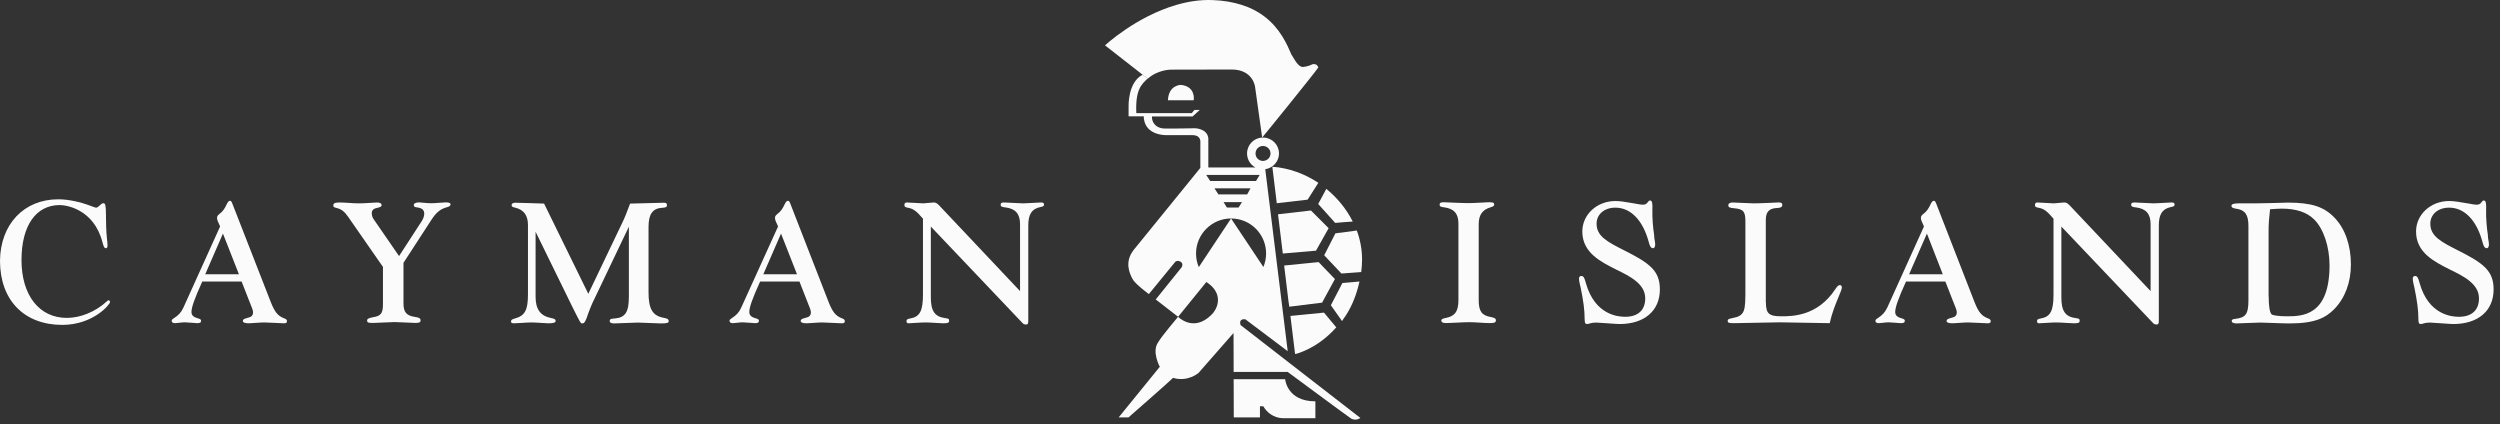 <?xml version="1.0" encoding="UTF-8"?> <svg xmlns="http://www.w3.org/2000/svg" width="383" height="65" viewBox="0 0 383 65" fill="none"><rect x="0" y="0" width="383" height="65" fill="#333333" stroke="none"/><path d="M8.924 30.532C10.431 30.532 12.22 30.908 13.914 31.549C14.29 31.7 14.61 31.812 14.706 31.812C14.892 31.812 15.024 31.719 15.306 31.453C15.572 31.19 15.684 31.135 15.854 31.135C16.117 31.135 16.23 31.417 16.23 32.886C16.23 34.034 16.268 35.484 16.38 36.5C16.418 36.763 16.474 37.366 16.474 37.555C16.474 37.837 16.418 38.026 16.249 38.026C15.985 38.026 15.873 37.799 15.703 37.122C14.366 32.001 10.13 31.417 9.149 31.417C5.497 31.417 3.294 34.58 3.294 39.832C3.294 45.236 6.006 48.702 10.242 48.702C12.314 48.702 14.591 47.778 16.287 46.235C16.438 46.085 16.55 46.008 16.662 46.008C16.775 46.008 16.851 46.14 16.851 46.291C16.851 46.649 14.254 49.773 9.546 49.773C3.691 49.773 0 45.989 0 39.945C0.057 34.374 3.653 30.532 8.924 30.532Z" fill="#fbfbfb"></path><path d="M33.722 34.692C33.401 34.015 33.251 33.675 33.251 33.412C33.251 33.149 33.306 33.037 33.626 32.771C34.136 32.396 34.418 31.982 34.774 31.209C34.925 30.927 35.057 30.757 35.246 30.757C35.377 30.757 35.473 30.889 35.566 31.116L41.496 46.31C42.08 47.778 42.551 48.362 43.417 48.721C43.833 48.871 43.964 48.984 43.964 49.171C43.964 49.436 43.869 49.529 43.493 49.529C43.079 49.529 41.101 49.398 40.479 49.398C39.879 49.398 38.503 49.529 38.109 49.529C37.506 49.529 37.205 49.398 37.205 49.171C37.205 48.946 37.355 48.852 37.843 48.721C38.542 48.57 38.767 48.343 38.767 47.817C38.767 47.553 38.616 47.176 38.164 46.066L37.016 43.128H30.99C29.768 45.819 29.335 47.101 29.335 47.797C29.335 48.269 29.598 48.57 30.294 48.757C30.708 48.888 30.803 48.946 30.803 49.135C30.803 49.398 30.67 49.51 30.201 49.51C29.936 49.51 28.787 49.379 28.318 49.379C27.847 49.379 27.075 49.51 26.811 49.51C26.491 49.51 26.302 49.379 26.302 49.154C26.302 49.02 26.359 48.927 26.661 48.738C27.357 48.286 27.752 47.872 28.091 47.138L33.722 34.692ZM34.155 35.785L31.442 42.016H36.602L34.155 35.785Z" fill="#fbfbfb"></path><path d="M58.706 40.945L53.303 33.169C52.757 32.396 52.286 32.02 51.513 31.851C51.155 31.755 51.061 31.7 51.061 31.473C51.061 31.021 51.571 31.021 52.154 31.021C52.793 31.021 54.075 31.155 55.034 31.155C55.958 31.155 57.312 31.021 57.783 31.021C58.197 31.021 58.462 31.155 58.462 31.437C58.462 31.624 58.328 31.719 57.914 31.812C57.218 31.944 56.955 32.188 56.955 32.678C56.955 32.942 57.048 33.319 57.218 33.544L61.134 39.23L64.523 34.016C64.844 33.563 64.994 33.092 64.994 32.736C64.994 32.152 64.636 31.87 63.901 31.774C63.526 31.738 63.394 31.643 63.394 31.418C63.394 31.155 63.715 31.004 64.222 31.004C64.485 31.004 65.37 31.136 66.049 31.136C66.745 31.136 67.913 31.004 68.288 31.004C68.759 31.004 69.023 31.097 69.023 31.286C69.023 31.511 68.855 31.662 68.439 31.755C67.442 32.04 66.839 32.528 66.068 33.714L61.813 40.266V46.48C61.813 47.817 62.265 48.362 63.564 48.551C64.241 48.645 64.43 48.776 64.43 49.097C64.43 49.379 64.241 49.472 63.638 49.472C63.167 49.472 61.134 49.341 60.438 49.341C59.742 49.341 57.783 49.472 57.199 49.472C56.596 49.472 56.24 49.472 56.24 49.116C56.24 48.834 56.465 48.738 57.106 48.606C58.347 48.42 58.668 48.004 58.668 46.65V40.945H58.706Z" fill="#fbfbfb"></path><path d="M82.052 35.503V45.482C82.052 47.364 82.786 48.4 84.424 48.721C84.838 48.814 85.121 48.871 85.121 49.171C85.121 49.436 84.764 49.529 83.972 49.529C83.597 49.529 82.109 49.398 81.413 49.398C80.678 49.398 79.341 49.529 78.758 49.529C78.437 49.529 78.287 49.472 78.287 49.247C78.287 49.02 78.418 48.926 78.87 48.795C80.415 48.381 80.884 47.515 80.884 45.085V34.467C80.884 32.998 80.246 32.133 78.927 31.812C78.607 31.755 78.38 31.68 78.38 31.436C78.38 31.19 78.569 31.059 78.966 31.059C80.057 31.059 82.805 31.19 83.353 31.19L90.129 45.011L95.25 34.297C95.664 33.47 96.08 32.434 96.53 31.19C97.001 31.19 101.163 31.059 101.709 31.059C101.991 31.059 102.18 31.116 102.18 31.417C102.18 31.7 102.048 31.793 101.503 31.831C99.996 31.888 99.355 32.79 99.355 34.768V44.784C99.355 47.307 99.958 48.362 101.634 48.682C102.103 48.776 102.443 48.833 102.443 49.19C102.443 49.455 102.254 49.548 101.218 49.548C100.484 49.548 98.377 49.417 97.736 49.417C97.133 49.417 94.629 49.548 94.083 49.548C93.631 49.548 93.406 49.417 93.406 49.171C93.406 48.926 93.557 48.814 94.14 48.795C95.798 48.663 96.343 47.836 96.343 45.425V34.73L90.751 46.441C90.619 46.762 90.299 47.458 90.11 48.041C89.734 49.228 89.526 49.548 89.208 49.548C88.943 49.548 88.943 49.51 87.739 47.118L82.052 35.503Z" fill="#fbfbfb"></path><path d="M119.201 34.692C118.88 34.015 118.73 33.675 118.73 33.412C118.73 33.149 118.785 33.037 119.105 32.771C119.615 32.396 119.897 31.982 120.253 31.209C120.404 30.927 120.536 30.757 120.725 30.757C120.856 30.757 120.952 30.889 121.045 31.116L126.958 46.31C127.542 47.778 128.011 48.362 128.877 48.721C129.292 48.871 129.424 48.984 129.424 49.171C129.424 49.436 129.329 49.529 128.953 49.529C128.539 49.529 126.561 49.398 125.941 49.398C125.339 49.398 123.963 49.529 123.569 49.529C122.966 49.529 122.664 49.398 122.664 49.171C122.664 48.946 122.815 48.852 123.305 48.721C124.002 48.57 124.226 48.343 124.226 47.817C124.226 47.553 124.076 47.176 123.624 46.066L122.476 43.128H116.45C115.228 45.819 114.795 47.101 114.795 47.797C114.795 48.269 115.058 48.57 115.754 48.757C116.168 48.888 116.263 48.946 116.263 49.135C116.263 49.398 116.132 49.51 115.661 49.51C115.398 49.51 114.247 49.379 113.778 49.379C113.307 49.379 112.535 49.51 112.271 49.51C111.951 49.51 111.762 49.379 111.762 49.154C111.762 49.02 111.819 48.927 112.121 48.738C112.817 48.286 113.214 47.872 113.551 47.138L119.201 34.692ZM119.653 35.785L116.941 42.016H122.1L119.653 35.785Z" fill="#fbfbfb"></path><path d="M141.437 33.544C140.382 32.302 139.892 31.944 139.007 31.812C138.65 31.719 138.554 31.662 138.554 31.398C138.554 31.135 138.686 31.02 138.932 31.02C139.121 31.02 141.267 31.154 141.456 31.154C141.642 31.154 142.791 31.02 143.018 31.02C143.338 31.02 143.489 31.078 143.884 31.473L156.272 44.597V34.336C156.272 32.771 155.576 31.963 154.033 31.774C153.655 31.738 153.298 31.681 153.298 31.398C153.298 31.078 153.449 31.02 153.844 31.02C154.219 31.02 156.236 31.154 156.762 31.154C157.288 31.154 159.154 31.02 159.472 31.02C159.793 31.02 159.943 31.078 159.943 31.341C159.943 31.568 159.85 31.623 159.398 31.719C158.08 31.982 157.534 32.81 157.534 34.541V49.077C157.534 49.587 157.477 49.718 157.157 49.718C157.006 49.718 156.836 49.661 156.743 49.587L142.604 34.711V45.537C142.604 47.647 143.188 48.513 144.807 48.738C145.276 48.795 145.41 48.833 145.41 49.154C145.41 49.436 145.221 49.529 144.505 49.529C143.958 49.529 142.623 49.398 141.812 49.398C141.04 49.398 139.478 49.529 139.157 49.529C138.97 49.529 138.875 49.398 138.875 49.209C138.875 48.946 138.97 48.888 139.42 48.795C140.927 48.532 141.398 47.647 141.398 45.104V33.544H141.437Z" fill="#fbfbfb"></path><path d="M226.538 45.951C226.538 47.685 226.99 48.324 228.403 48.57C229.004 48.702 229.174 48.795 229.174 49.077C229.174 49.529 228.667 49.491 227.987 49.491C227.291 49.491 226.124 49.359 225.069 49.359C224.053 49.359 222.283 49.491 221.68 49.491C221.134 49.491 220.814 49.455 220.814 49.077C220.814 48.927 220.965 48.814 221.455 48.721C222.885 48.455 223.431 47.721 223.431 45.97V34.223C223.431 32.716 222.735 31.944 221.192 31.755C220.778 31.7 220.551 31.661 220.551 31.341C220.551 31.078 220.701 30.984 221.192 30.984C221.474 30.984 223.847 31.116 224.899 31.116C226.05 31.116 227.724 30.984 228.045 30.984C228.516 30.984 228.911 30.984 228.911 31.305C228.911 31.53 228.817 31.623 228.365 31.755C227.085 32.133 226.538 32.941 226.538 34.355V45.951Z" fill="#fbfbfb"></path><path d="M253.443 36.481C253.538 36.991 253.576 37.254 253.576 37.443C253.576 37.799 253.443 38.026 253.256 38.026C252.936 38.026 252.747 37.761 252.558 36.971C251.656 33.714 249.809 31.812 247.475 31.812C245.781 31.812 244.595 32.829 244.595 34.278C244.595 36.199 246.288 37.065 248.661 38.27C252.766 40.323 254.292 41.471 254.292 44.351C254.292 47.609 251.919 49.642 248.116 49.642C247.57 49.642 245.009 49.417 244.537 49.417C243.616 49.417 243.521 49.642 243.126 49.642C242.863 49.642 242.767 49.472 242.767 48.907C242.767 47.496 242.581 46.159 242.167 44.107C242.071 43.748 241.901 43.016 241.901 42.695C241.901 42.432 242.033 42.282 242.26 42.282C242.581 42.282 242.731 42.507 242.956 43.372C244.332 48.269 247.908 48.532 248.982 48.532C250.941 48.532 252.05 47.515 252.05 45.707C252.05 43.504 249.754 42.337 247.57 41.282C245.236 40.096 242.411 38.722 242.411 35.465C242.411 32.867 244.652 30.796 247.475 30.796C248.154 30.796 249.02 30.927 250.393 31.171C251.072 31.305 251.486 31.36 251.637 31.36C252.05 31.36 252.239 31.267 252.464 30.946C252.596 30.757 252.653 30.721 252.785 30.721C252.974 30.721 253.199 30.776 253.144 32.056C253.105 33.601 253.275 35.108 253.407 35.936L253.443 36.481Z" fill="#fbfbfb"></path><path d="M270.54 46.348C270.54 48.042 271.009 48.456 272.875 48.456C274.568 48.456 278.465 48.456 281.196 44.258C281.517 43.805 281.649 43.674 281.893 43.674C282.043 43.674 282.175 43.825 282.175 44.032C282.175 44.219 282.024 44.671 281.723 45.35C281.084 46.893 280.668 47.948 280.311 49.51L272.724 49.379L265.587 49.51C264.891 49.51 264.685 49.455 264.685 49.154C264.685 48.871 264.948 48.833 265.381 48.738C267.395 48.362 267.395 47.647 267.395 44.107V33.958C267.395 32.415 267.113 32.039 265.701 31.905C264.967 31.85 264.778 31.755 264.778 31.436C264.778 31.171 265.041 31.02 265.419 31.02C265.776 31.02 268.129 31.154 268.658 31.154C269.937 31.154 272.045 31.02 272.442 31.02C272.76 31.02 273.045 31.02 273.045 31.398C273.045 31.681 272.856 31.85 272.215 31.869C271.48 31.925 270.521 32.056 270.521 33.695V46.348H270.54Z" fill="#fbfbfb"></path><path d="M294.752 34.692C294.431 34.015 294.281 33.675 294.281 33.412C294.281 33.149 294.338 33.037 294.658 32.771C295.166 32.396 295.448 31.982 295.807 31.209C295.957 30.927 296.089 30.757 296.278 30.757C296.409 30.757 296.503 30.889 296.598 31.116L302.509 46.31C303.093 47.778 303.564 48.362 304.43 48.721C304.844 48.871 304.975 48.984 304.975 49.171C304.975 49.436 304.882 49.529 304.506 49.529C304.09 49.529 302.114 49.398 301.492 49.398C300.871 49.398 299.516 49.529 299.12 49.529C298.517 49.529 298.218 49.398 298.218 49.171C298.218 48.946 298.385 48.852 298.856 48.721C299.553 48.57 299.78 48.343 299.78 47.817C299.78 47.553 299.629 47.176 299.177 46.066L298.029 43.128H292.003C290.779 45.819 290.346 47.101 290.346 47.797C290.346 48.269 290.611 48.57 291.307 48.757C291.721 48.888 291.815 48.946 291.815 49.135C291.815 49.398 291.683 49.51 291.212 49.51C290.949 49.51 289.8 49.379 289.329 49.379C288.841 49.379 288.088 49.51 287.825 49.51C287.504 49.51 287.315 49.379 287.315 49.154C287.315 49.02 287.373 48.927 287.674 48.738C288.37 48.286 288.765 47.872 289.123 47.138L294.752 34.692ZM295.204 35.785L292.475 42.016H297.634L295.204 35.785Z" fill="#fbfbfb"></path><path d="M314.634 33.544C313.581 32.302 313.091 31.944 312.206 31.812C311.847 31.719 311.754 31.662 311.754 31.398C311.754 31.135 311.885 31.02 312.129 31.02C312.318 31.02 314.466 31.154 314.653 31.154C314.842 31.154 315.99 31.02 316.217 31.02C316.535 31.02 316.686 31.078 317.083 31.473L329.471 44.597V34.336C329.471 32.771 328.775 31.963 327.23 31.774C326.854 31.738 326.496 31.681 326.496 31.398C326.496 31.078 326.646 31.02 327.043 31.02C327.438 31.02 329.433 31.154 329.961 31.154C330.469 31.154 332.351 31.02 332.672 31.02C332.992 31.02 333.143 31.078 333.143 31.341C333.143 31.568 333.049 31.623 332.597 31.719C331.279 31.982 330.732 32.81 330.732 34.541V49.077C330.732 49.587 330.677 49.718 330.356 49.718C330.205 49.718 330.036 49.661 329.942 49.587L315.801 34.711V45.537C315.801 47.647 316.385 48.513 318.004 48.738C318.475 48.795 318.607 48.833 318.607 49.154C318.607 49.436 318.42 49.529 317.703 49.529C317.157 49.529 315.82 49.398 315.012 49.398C314.239 49.398 312.677 49.529 312.357 49.529C312.168 49.529 312.074 49.398 312.074 49.209C312.074 48.946 312.168 48.888 312.62 48.795C314.127 48.532 314.598 47.647 314.598 45.104V33.544H314.634Z" fill="#fbfbfb"></path><path d="M344.459 34.599C344.459 32.906 343.95 32.171 342.632 31.982C342.256 31.925 341.859 31.851 341.859 31.53C341.859 31.341 342.048 31.155 342.914 31.155H345.662C346.397 31.155 347.49 31.116 348.449 31.097C349.449 31.059 350.276 31.04 350.501 31.04C354.154 31.04 356.038 31.681 357.639 33.339C359.275 35.032 360.16 37.594 360.16 40.512C360.16 43.26 359.258 45.669 357.6 47.365C356.263 48.702 354.663 49.549 350.728 49.549C349.599 49.549 346.887 49.417 346.284 49.417C345.607 49.417 343.026 49.549 342.632 49.549C342.18 49.549 341.897 49.417 341.897 49.171C341.897 48.984 342.048 48.889 342.407 48.853C343.95 48.664 344.459 48.269 344.459 46.009V34.599ZM347.564 45.444C347.564 46.894 347.715 47.91 348.035 48.174C348.224 48.324 349.183 48.456 350.331 48.456C352.668 48.456 356.885 48.42 356.885 40.644C356.885 37.8 355.962 35.013 354.512 33.602C353.403 32.509 351.764 31.963 349.561 31.963C349.052 31.963 348.657 32.002 347.772 32.057C347.621 33.339 347.547 34.336 347.547 35.391V45.444H347.564Z" fill="#fbfbfb"></path><path d="M381.173 36.481C381.266 36.991 381.305 37.254 381.305 37.443C381.305 37.799 381.173 38.026 380.984 38.026C380.664 38.026 380.477 37.761 380.288 36.971C379.384 33.714 377.54 31.812 375.205 31.812C373.509 31.812 372.323 32.829 372.323 34.278C372.323 36.199 374.019 37.065 376.389 38.27C380.494 40.323 382.02 41.471 382.02 44.351C382.02 47.609 379.647 49.642 375.844 49.642C375.298 49.642 372.737 49.417 372.268 49.417C371.345 49.417 371.251 49.642 370.854 49.642C370.591 49.642 370.498 49.472 370.498 48.907C370.498 47.496 370.309 46.159 369.895 44.107C369.8 43.748 369.632 43.016 369.632 42.695C369.632 42.432 369.763 42.282 369.988 42.282C370.309 42.282 370.46 42.507 370.685 43.372C372.06 48.269 375.638 48.532 376.71 48.532C378.669 48.532 379.779 47.515 379.779 45.707C379.779 43.504 377.482 42.337 375.298 41.282C372.964 40.096 370.139 38.722 370.139 35.465C370.139 32.867 372.38 30.796 375.205 30.796C375.882 30.796 376.748 30.927 378.123 31.171C378.8 31.305 379.214 31.36 379.365 31.36C379.779 31.36 379.968 31.267 380.193 30.946C380.326 30.757 380.381 30.721 380.513 30.721C380.702 30.721 380.927 30.776 380.872 32.056C380.834 33.601 381.003 35.108 381.135 35.936L381.173 36.481Z" fill="#fbfbfb"></path><path d="M194.832 25.542C195.49 25.109 195.942 24.356 195.942 23.509C195.942 22.21 194.926 21.155 193.646 21.079C193.608 21.079 193.364 21.079 193.364 21.079C192.065 21.136 191.048 22.21 191.048 23.509C191.048 24.43 191.555 25.241 192.328 25.655H185.116V21.155C184.91 19.649 183.045 19.649 183.045 19.649C183.045 19.649 179.11 19.725 178.357 19.687C176.739 19.61 176.531 18.35 176.531 18.35C176.531 18.35 176.438 18.048 176.493 17.843H182.707L183.798 16.843H182.99L182.576 17.333H174.084C173.915 13.793 174.855 12.927 175.816 12.042L175.063 11.44C172.786 12.571 172.898 16.259 172.898 16.259V17.823H175.233C175.213 18.01 175.233 18.237 175.252 18.237C175.608 20.816 178.696 20.703 178.696 20.703H182.669C184.061 20.703 183.894 21.813 183.894 21.813V25.712C183.894 25.712 183.762 25.882 183.535 26.164C181.878 28.197 175.082 36.557 173.726 38.232C172.183 40.133 173.085 41.961 173.52 42.769C173.953 43.561 176.005 45.049 176.005 45.049L180.052 40.114C180.052 40.114 180.335 39.813 180.861 40.095C181.37 40.38 181.031 40.944 181.031 40.944L177.058 45.876L180.485 48.532L184.815 43.202C187.47 44.917 186.661 47.233 185.53 48.285C182.801 50.94 180.485 48.532 180.485 48.532C180.485 48.532 178.019 51.431 177.436 52.428C176.4 53.858 177.68 56.193 177.68 56.193L171.372 63.95H172.879C172.879 63.95 179.206 58.415 179.713 57.889C181.973 58.566 183.612 57.135 183.612 57.135L188.977 51.017L188.996 56.891V56.985H196.866H197.279C197.279 56.985 206.335 63.687 207.015 64.139C207.804 64.534 208.407 64.027 208.407 64.027L197.523 55.593L190.068 49.811C190.068 49.811 189.862 49.34 190.106 49.077C190.369 48.814 190.802 48.926 190.802 48.926L197.279 53.803L193.835 25.918C194.172 25.882 194.531 25.731 194.832 25.542ZM193.495 22.361C193.553 22.361 193.608 22.361 193.646 22.38C194.21 22.454 194.643 22.925 194.643 23.509C194.643 24.093 194.21 24.564 193.646 24.638C193.589 24.638 193.553 24.657 193.495 24.657C192.854 24.657 192.347 24.148 192.347 23.509C192.347 22.868 192.854 22.361 193.495 22.361ZM192.986 26.803L192.421 27.726H185.399L184.796 26.803H192.986ZM186.661 29.779L186.059 28.855H191.575L191.067 29.779H186.661ZM190.276 30.965L189.749 31.793H187.96L187.451 30.965H190.276ZM193.966 38.834C193.966 39.569 193.816 40.265 193.553 40.906L188.599 33.469L183.667 40.906V40.944C183.384 40.303 183.234 39.588 183.234 38.834C183.234 35.878 185.645 33.469 188.599 33.469C191.575 33.469 193.966 35.878 193.966 38.834Z" fill="#fbfbfb"></path><path d="M195.755 31.116L200.329 30.587L201.968 28.009C199.877 26.616 197.449 25.731 194.926 25.543V25.581L195.605 31.154L195.755 31.116Z" fill="#fbfbfb"></path><path d="M200.367 48.138L197.693 48.401L198.408 54.237C198.408 54.237 198.466 54.237 198.578 54.199C198.636 54.18 198.71 54.161 198.805 54.142C201.083 53.391 203.097 51.977 204.716 50.152C204.228 49.568 202.834 47.892 202.834 47.892L200.367 48.138Z" fill="#fbfbfb"></path><path d="M201.948 31.248L204.548 34.147C204.548 34.147 204.584 34.147 204.623 34.147C204.981 34.108 206.524 33.977 207.239 33.941C206.28 32.02 204.867 30.305 203.192 28.932L201.948 31.248Z" fill="#fbfbfb"></path><path d="M206.223 48.269C207.22 46.705 207.861 44.973 208.275 43.128C207.316 43.222 205.658 43.353 205.658 43.353L203.888 46.762L205.601 49.19C205.601 49.19 205.866 48.757 206.223 48.269Z" fill="#fbfbfb"></path><path d="M204.584 35.747L202.872 39.098L202.984 39.23L205.508 41.904C205.508 41.904 207.634 41.753 208.538 41.679C208.615 41.038 208.67 40.416 208.67 39.777C208.67 38.232 208.388 36.725 207.861 35.314L204.735 35.728L204.584 35.747Z" fill="#fbfbfb"></path><path d="M203.549 34.958L200.913 32.322L200.839 32.246L195.792 32.829C196.019 34.731 196.263 36.764 196.526 38.836H196.564L201.611 38.403L203.549 34.958Z" fill="#fbfbfb"></path><path d="M202.157 40.304L202.006 40.153L196.734 40.68C196.959 42.545 197.186 44.37 197.392 46.121L197.524 46.987L200.839 46.573L202.551 46.367L202.664 46.14L204.51 42.751L202.551 40.718L202.157 40.304Z" fill="#fbfbfb"></path><path d="M180.899 13.004C180.899 13.004 179.036 13.004 178.923 15.356H182.877C182.877 15.356 183.253 13.248 180.899 13.004Z" fill="#fbfbfb"></path><path d="M188.996 58.095L189.015 63.95H193.024V62.237H193.534C194.682 64.177 196.583 64.065 196.583 64.065H201.516V61.484C197.148 61.484 196.885 58.095 196.885 58.095H196.846H189.015H188.996Z" fill="#fbfbfb"></path><path d="M188.958 56.911H188.977V57.005H188.958V56.911Z" fill="#fbfbfb"></path><path d="M179.373 10.669C179.373 10.669 185.437 10.65 188.695 10.65C191.952 10.65 192.271 13.267 192.271 13.267L193.364 21.063C193.402 21.063 201.477 11.102 201.968 10.33C201.724 9.615 201.027 9.859 201.027 9.859C201.027 9.859 200.461 10.179 199.671 10.254C198.88 10.33 198.315 9.067 197.844 8.352C197.186 6.828 196.131 4.343 193.646 2.477C192.723 1.781 191.594 1.178 190.218 0.746C188.958 0.351 187.489 0.068 185.757 0.011C183.856 -0.063 181.973 0.238 180.241 0.746C174.046 2.535 169.32 6.921 169.32 6.921L169.301 6.96L175.835 12.062C177.359 10.669 179.373 10.669 179.373 10.669Z" fill="#fbfbfb"></path></svg> 